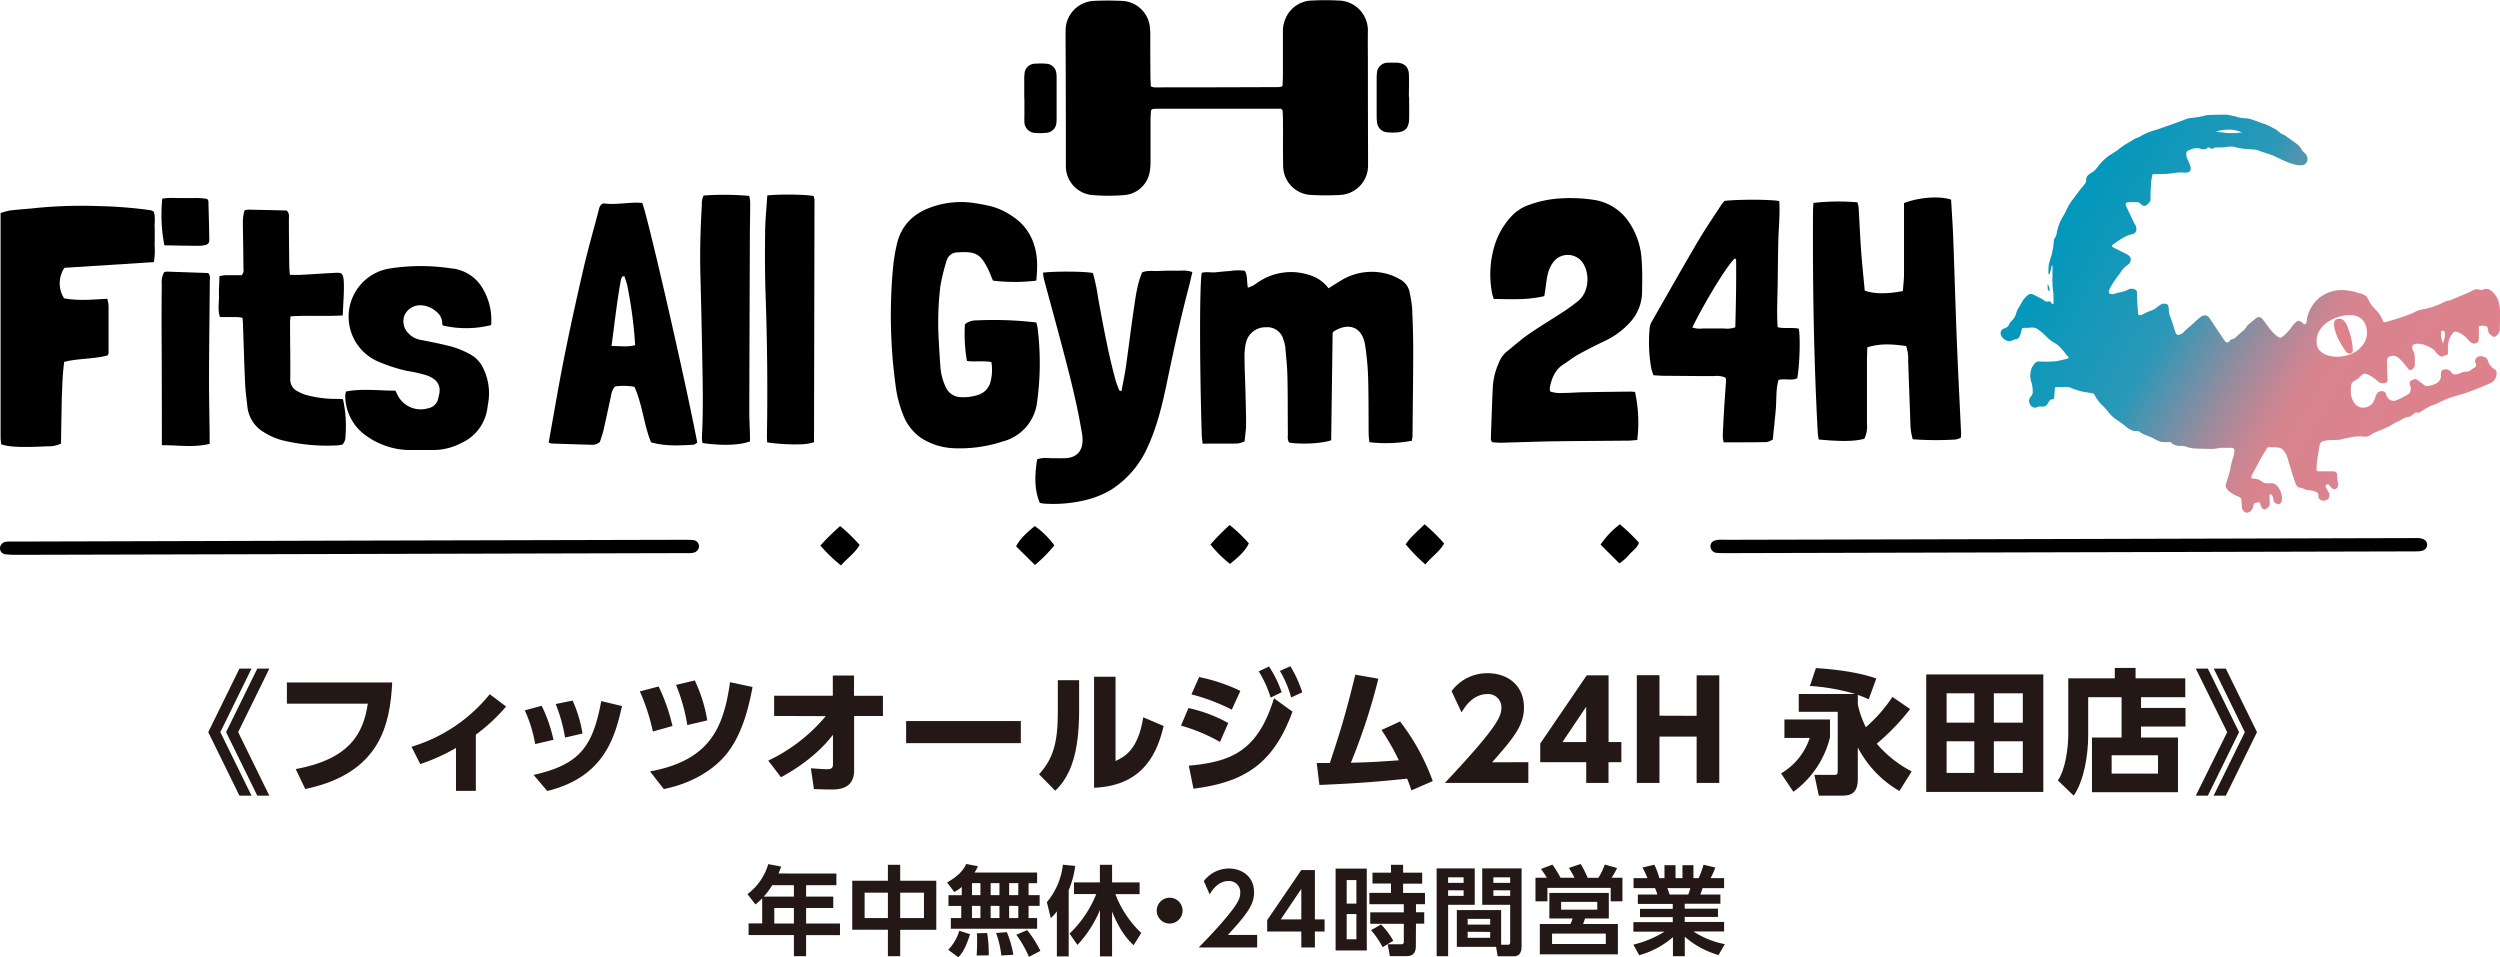 <svg xmlns="http://www.w3.org/2000/svg" xmlns:xlink="http://www.w3.org/1999/xlink" viewBox="0 0 721.62 276.31"><defs><style>.cls-1{fill:#231815;}.cls-2{fill:url(#名称未設定グラデーション_8);}.cls-3{fill:url(#名称未設定グラデーション_27);}.cls-4{fill:#0098bc;}.cls-5{fill:#de818c;}</style><linearGradient id="名称未設定グラデーション_8" x1="704.09" y1="100.17" x2="704.31" y2="100.17" gradientUnits="userSpaceOnUse"><stop offset="0" stop-color="#0098bc"/><stop offset="1"/></linearGradient><linearGradient id="名称未設定グラデーション_27" x1="595.39" y1="62.33" x2="709.41" y2="128.17" gradientUnits="userSpaceOnUse"><stop offset="0" stop-color="#0098bc"/><stop offset="0.32" stop-color="#2a98b8"/><stop offset="0.39" stop-color="#5593ae"/><stop offset="0.51" stop-color="#9b8b9d"/><stop offset="0.6" stop-color="#c78693"/><stop offset="0.65" stop-color="#d8848f"/><stop offset="1" stop-color="#de818c"/></linearGradient></defs><g id="レイヤー_2" data-name="レイヤー 2"><g id="DESIGN"><path class="cls-1" d="M72.6,193l-9,18.33,9,18.33H69.11l-9-18.33,9-18.33Zm5.14,0-9,18.33,9,18.33H74.26l-9-18.33,9-18.33Z"/><path class="cls-1" d="M113.21,197c-.62,12.22-3.48,26.22-25.1,30.75L85.36,222c15.4-2.87,19.46-10,20.81-18.88H82.81V197Z"/><path class="cls-1" d="M137.35,228.28h-5.73V215.9a55.67,55.67,0,0,1-10.32,4.65l-2.52-5a46,46,0,0,0,22.59-15.17l4.72,3.56a53.6,53.6,0,0,1-8.74,8.13Z"/><path class="cls-1" d="M154.48,214.78a39.47,39.47,0,0,0-3-9.74l4.87-1.32a42.27,42.27,0,0,1,3.41,9.82Zm-.46,8.9c13.23-3,17.06-8,19.53-21.31l6,1.43c-2,8.62-4.87,20.42-21.58,24.52Zm9.09-10.79a46.56,46.56,0,0,0-2.71-9.67l4.88-1a37.14,37.14,0,0,1,2.86,9.52Z"/><path class="cls-1" d="M188.45,211.15a58,58,0,0,0-3.76-11.57l5.42-1.43a53.18,53.18,0,0,1,4,11.41Zm-.82,11.52c17.6-3.25,21.24-12.95,23.1-25.76l6.49,1.39c-1.19,6.5-3.24,14.16-7.62,19.46-3.9,4.76-10.36,8.47-18,10Zm10.76-13.38a52.64,52.64,0,0,0-3.25-11.6l5.41-1.28a43.07,43.07,0,0,1,3.6,11.53Z"/><path class="cls-1" d="M223.45,206.66v-5.84h16.94V195h6.12v5.84h8.35v5.84h-8.32l0,15.7c0,5.5-4.72,5.5-6.53,5.5-1.16,0-2.13,0-5.07-.12l-.89-6c2,.15,3.75.27,4.6.27,1,0,1.78-.16,1.78-1.32l0-8.62c-2.51,3.32-7.15,8-15,12.26l-3.68-4.8a48.9,48.9,0,0,0,16.6-12.84Z"/><path class="cls-1" d="M294.66,208.13v6.38H261.55v-6.38Z"/><path class="cls-1" d="M311.49,205c0,13.07-2.75,19.26-6.89,23.25l-4.68-4.76c4.14-4.53,5.42-9.25,5.42-17.95v-9.21h6.15ZM322,219.66c2.48-1.16,6.5-3.1,8-12.61l5.88,2.51c-1.63,6.85-5.26,17.25-20.08,17.83V195.33H322Z"/><path class="cls-1" d="M352.14,214.16a49.54,49.54,0,0,0-11.25-4.71l2.16-5.07a41.53,41.53,0,0,1,11.49,4.33Zm-9,6.85c12.42-1.12,19.92-4.29,24.6-19.46l5.34,3.87c-5.53,15.05-13.77,20.35-28.59,22.24Zm12.42-16.17a57.17,57.17,0,0,0-11.65-4.41l2.21-5a50.26,50.26,0,0,1,11.91,4Zm10.75-12.45a32.46,32.46,0,0,1,3.63,7.42l-3.17,1.55a32.28,32.28,0,0,0-3.44-7.58Zm6.15-.08a33.86,33.86,0,0,1,3.44,7.54l-3.21,1.47a30.51,30.51,0,0,0-3.25-7.66Z"/><path class="cls-1" d="M380.07,220.24h3.79c2.63-8,4.22-12.73,7.35-25.49l6.65,1.16a174.88,174.88,0,0,1-7.93,24.25c5.11-.12,7.28-.23,13.85-.7a70.06,70.06,0,0,0-5-8.74l5.34-2.47a63,63,0,0,1,9.44,17.21l-6.15,2.67c-.58-1.67-.81-2.25-1.24-3.37-8.35.85-13.65,1.32-25.33,1.82Z"/><path class="cls-1" d="M441.15,220v6h-24.1c14.85-15.82,16.32-19.07,16.32-21.66a3.81,3.81,0,0,0-4-4c-4.25,0-6.54,3.72-7.5,5.3L419,199.5a12.73,12.73,0,0,1,10.45-5.18c5.53,0,10.44,3.33,10.44,9.9,0,5.07-2.82,8.63-9.2,15.82Z"/><path class="cls-1" d="M457.86,226V220H444.59v-5.38L458,194.94h6.31V214.2H468V220h-3.71V226ZM451,214.2h6.85V204Z"/><path class="cls-1" d="M489.73,206.62V194.94h6.54V226h-6.54V212.62H479V226h-6.54v-31.1H479v11.68Z"/><path class="cls-1" d="M515.07,207.67h13.15v5.18a27.48,27.48,0,0,1-10.56,15.7l-3.56-5.3A18.75,18.75,0,0,0,522.38,213h-7.31Zm36.28-3a65.57,65.57,0,0,1-9.63,10,33.74,33.74,0,0,0,10.09,8l-3.56,5.65a31.15,31.15,0,0,1-12-12.57v9.13c0,4.6-2.63,4.79-4.91,4.79H525l-1.28-6h5.84c.74,0,.89-.39.89-.89V205.46H519.21v-5.14h16.28A58.5,58.5,0,0,0,522.42,198l1.74-5.15c2.59.16,10.9.7,17.44,3l-2.2,6c-.85-.38-1.71-.77-3.14-1.27v2.7a25.81,25.81,0,0,0,2.32,6.62,42.85,42.85,0,0,0,7.66-8.74Z"/><path class="cls-1" d="M589.8,194.67v33.92H556V194.67Zm-19.92,5.45h-8v8.47h8Zm0,13.85h-8v9.13h8Zm14-13.85h-8.36v8.47h8.36Zm0,13.85h-8.36v9.13h8.36Z"/><path class="cls-1" d="M618,204.34h12.84v5.38H618v3.17h10.67v15.78H603.84V212.89h8.55V201.24h-9.64v11c0,5.8-1.19,13-4.17,17.44L594,225.27c2.25-3.22,3-9.71,3-13.19V195.79h13.43v-3h6v3h14.35v5.45H618ZM622.91,218H609.52v5.3h13.39Z"/><path class="cls-1" d="M633.81,229.67l9.06-18.33L633.81,193h3.49l9,18.33-9,18.33Zm5.15,0,9-18.33L639,193h3.48l9,18.33-9,18.33Z"/><path class="cls-1" d="M241.42,252.15v3.36h-8.74v3.3h7.84v3.28h-7.84v4.48h9.78v3.36h-9.78V276h-3.52v-6.1H216.08v-3.36H220v-7.25a21.2,21.2,0,0,1-1.93,1.79l-2.32-3a16.55,16.55,0,0,0,6-8.65l3.72.7c-.25.73-.39,1.15-.75,2Zm-18.51,3.36a24.66,24.66,0,0,1-2.46,3.3h8.71v-3.3Zm6.25,6.58H223.5v4.48h5.66Z"/><path class="cls-1" d="M256.29,254.22v-4.59h3.55v4.59h10.42v14.17H259.84V276h-3.55v-7.64H246V254.22Zm0,3.45h-6.72V265h6.72Zm10.41,0h-6.86V265h6.86Z"/><path class="cls-1" d="M277.62,256a10.58,10.58,0,0,1-2.18,1.48l-2.07-2.77c3.92-2.16,5-4.23,5.54-5.32l3.36.64a7.62,7.62,0,0,1-1,1.82h18.09v3.08h-2.46v3.45h3.19v3.1h-3.19V265h2.46v3.08H274.46V265h3v-3.5h-3.69v-3.1h3.83ZM280,269.65c-1.32,4.23-2.41,5.66-3.39,6.66l-2.91-2.15a13.35,13.35,0,0,0,3.19-5.49Zm.56-14.73v3.45H283v-3.45Zm0,6.55V265H283v-3.5Zm4.39,7.84a38.14,38.14,0,0,1,.45,6.44l-3.5.06c.06-.92.14-2,.14-3.64,0-1.26,0-2.16-.08-2.77Zm1-14.39v3.45h2.54v-3.45Zm0,6.55V265h2.54v-3.5Zm4.67,7.59a29.06,29.06,0,0,1,1.88,6.52l-3.47.23a27.24,27.24,0,0,0-1.52-6.5Zm.67-14.14v3.45h2.64v-3.45Zm0,6.55V265h2.64v-3.5Zm5.21,7a33.42,33.42,0,0,1,3.81,6L297,276.2a31.46,31.46,0,0,0-3.64-6.38Z"/><path class="cls-1" d="M305.06,263.07A12,12,0,0,1,303.3,265l-1.12-4.59a20.34,20.34,0,0,0,4.62-10.81l3.56.34a27,27,0,0,1-1.88,7v19.12h-3.42Zm3.67,6.41a32.58,32.58,0,0,0,7.7-11.4H310V254.7h7.48v-5.07H321v5.07h7.95v3.38h-7a30.16,30.16,0,0,0,7.47,11.21l-2.21,3.55c-1.59-1.54-3.92-4-6.21-9.72v12.94H317.5V262.68a33.87,33.87,0,0,1-6.5,10.08Z"/><path class="cls-1" d="M341.35,262.85a3.73,3.73,0,1,1-3.72-3.73A3.74,3.74,0,0,1,341.35,262.85Z"/><path class="cls-1" d="M362.88,269.87v3.62H346c2.46-2.52,5.15-5.3,8-8.71,3.39-4.06,4-5.55,4-7.11a3.19,3.19,0,0,0-3.36-3.36c-3.22,0-4.92,2.94-5.46,3.86l-1.7-3.84a9.14,9.14,0,0,1,7.22-3.64c3.61,0,7.28,2.16,7.28,6.86,0,3.39-1.62,5.88-7.56,12.32Z"/><path class="cls-1" d="M375.62,273.49v-4.6h-9.85v-3.3l9.85-14.45h3.92v14.25h2.8v3.5h-2.8v4.6Zm-5.93-8.1h5.93v-8.82Z"/><path class="cls-1" d="M394.52,250.72v23.63h-9V250.72Zm-3,3.31h-2.8v6.8h2.8Zm0,9.82h-2.8v7.26h2.8Zm17.16,9.24c0,1.82-.73,2.89-2.69,2.89h-4.81l-.62-3.42h3.92c.48,0,.73-.22.73-.7v-5.21h-9.69v-3.3h9.69V261h-9.94v-3.28h6.24v-2.69h-5.34V251.9h5.34v-2.27H405v2.27h5.51v3.16H405v2.69h6.32V261h-2.6v2.32h2.38v3.3h-2.38Zm-9.58.31a26.22,26.22,0,0,0-3.35-4.9l2.88-1.65a20.85,20.85,0,0,1,3.53,4.7Z"/><path class="cls-1" d="M414.68,250.67h11v10.5H418V276h-3.31Zm3.31,2.57v1.6h4.48v-1.6Zm0,3.73v1.62h4.48V257ZM433.3,272.7h1.91c.67,0,.7-.42.7-.81V261.17h-8.07v-10.5h11.37v22.56c0,1-.28,2.8-2.13,2.8h-4.79l-.44-2.71H420.51V262.68H433.3Zm-9.66-7.47v1.65h6.5v-1.65Zm0,3.72v1.74h6.5V269Zm7.42-15.71v1.6h4.85v-1.6Zm0,3.73v1.62h4.85V257Z"/><path class="cls-1" d="M454.47,253.35c-.59-1.14-.9-1.68-1.6-2.82l3.39-1.15a29.26,29.26,0,0,1,2,4h3.11a19.2,19.2,0,0,0,1.84-3.83l3.56,1a18.07,18.07,0,0,1-1.6,2.8h3.14v6.81h-3.39v-3.87H446.66v3.87h-3.45v-6.81h3.28c-.2-.3-.81-1.37-1.68-2.52l3.3-1.26a31.2,31.2,0,0,1,2.33,3.78Zm9.91,11.76h-6.86c-.08.26-.47,1.38-.56,1.6H467v8.76H444.47v-8.76h8.82a6.76,6.76,0,0,0,.62-1.6h-6.69v-7.36h17.16Zm-.87,4.37H448v3h15.51Zm-2.46-9.15H450.61v2.24h10.44Z"/><path class="cls-1" d="M496.05,275.67a25.41,25.41,0,0,1-9.74-5.29V276h-3.42v-5.49a25.09,25.09,0,0,1-9.74,5.21l-1.68-3.05a31.1,31.1,0,0,0,9-3.75h-9v-2.75h11.37v-1.45h-9.46v-2.38h9.46v-1.43H472.76V258.2h5.62a10.36,10.36,0,0,0-.67-1.85h-6.19v-2.88h4a22.94,22.94,0,0,0-1.43-3.06l3.42-.81a19.26,19.26,0,0,1,1.45,3.87h1.49v-3.73h3.19v3.73h2v-3.73h3.17v3.73h1.51a29.76,29.76,0,0,0,1.4-3.87l3.42.81a27.16,27.16,0,0,1-1.38,3.06h3.9v2.88h-6.19c-.37,1-.45,1.32-.68,1.85h5.8v2.66h-10.3v1.43h9.6v2.38h-9.6v1.45h11.37v2.75H488.8a25.44,25.44,0,0,0,9.07,3.66Zm-8.74-17.47a9.82,9.82,0,0,0,.59-1.85h-6.63c.11.25.56,1.57.67,1.85Z"/><path d="M332.2,24.94a4.18,4.18,0,0,0,.95.28q18.06,0,36.11-.08a3.66,3.66,0,0,0,.94-.29c0-.92.1-1.84.11-2.77,0-4.26,0-8.53,0-12.8a9.38,9.38,0,0,1,.84-4.13,8.47,8.47,0,0,1,7.65-5,67.47,67.47,0,0,1,7.39,0,8.62,8.62,0,0,1,8.65,8.72c-.06,3,0,6.07,0,9.1q0,13.8.05,27.59c0,.75,0,1.51,0,2.27a8.49,8.49,0,0,1-8.28,8.45,75.48,75.48,0,0,1-8,0,8.43,8.43,0,0,1-8.23-8.49c-.1-4.46,0-8.92-.06-13.37,0-.93-.07-1.85-.11-2.61a3.23,3.23,0,0,0-.37-.36.63.63,0,0,0-.27-.06H333.75a7.1,7.1,0,0,0-1.13.12c-.08,0-.14.12-.4.37,0,.72-.12,1.65-.12,2.57,0,4,0,8,0,11.94a16.62,16.62,0,0,1-.18,2.83,8.09,8.09,0,0,1-7.43,7.09,54,54,0,0,1-9.08,0A8.35,8.35,0,0,1,307.66,48c0-.76,0-1.52,0-2.28q0-17.2-.08-34.41c0-.85,0-1.71,0-2.56A8.57,8.57,0,0,1,315.86.25c2.55-.12,5.12-.12,7.68,0a8.44,8.44,0,0,1,8.36,7.45,16.63,16.63,0,0,1,.13,2.55c0,4.07,0,8.15.05,12.23C332.08,23.29,332.16,24.12,332.2,24.94Z"/><path d="M407.54,127.23a41.62,41.62,0,0,1-12.27.41c-.07-.77-.2-1.59-.21-2.42-.05-5.12,0-10.24-.13-15.36A76.22,76.22,0,0,0,394,99.4c-.87-5-4.65-6.46-9-3.74-.07,0-.11.14-.34.43-.14,10.19-.28,20.59-.42,31-2.72.93-8.48,1.24-12.1.66-.61-.82-.39-1.81-.4-2.73-.06-5.5,0-11-.13-16.49-.07-2.84-.38-5.67-.63-8.5a11,11,0,0,0-.49-1.92,4.82,4.82,0,0,0-5.1-3.65A5.79,5.79,0,0,0,359.62,99a17.28,17.28,0,0,0-.39,3.94c0,3.41.19,6.82.27,10.23.08,3.13.19,6.26.17,9.39,0,1.59-.27,3.18-.43,4.85a7.88,7.88,0,0,1-2,.61c-3.31.07-6.62,0-10.09.05-.1-.87-.23-1.6-.26-2.33-.64-20.64-.66-43.73,0-47,1.33-.37,2.75,0,4.14-.15s2.64-.28,4-.36a13.74,13.74,0,0,1,4.3-.06c.85,1.45.51,3.13.87,4.87a11.75,11.75,0,0,0,1.55-.64c.81-.49,1.55-1.1,2.38-1.56a16.92,16.92,0,0,1,14.52-1.21,10.28,10.28,0,0,1,4.82,3.59c1.29-.8,2.47-1.57,3.67-2.29a16.94,16.94,0,0,1,14-1.65,14.77,14.77,0,0,1,2.84,1.29,5.33,5.33,0,0,1,2.94,4,40.34,40.34,0,0,1,.68,4.2c.18,4,.32,8,.32,11.94,0,8.44-.13,16.87-.2,25.31C407.65,126.32,407.59,126.69,407.54,127.23Z"/><path d="M550.2,99.88c-3.85-.54-7.48-.82-11.22.39,0,1.23-.08,2.36-.08,3.49q0,9.24,0,18.49a8.17,8.17,0,0,1-.76,4.39c-2.66.77-6.6.84-13.16.22a17.28,17.28,0,0,1-.28-1.84c-1.15-21.22-1.49-42.45-1.38-63.7,0-.93.08-1.86.12-2.75a64.18,64.18,0,0,1,12.7-.17,8.56,8.56,0,0,1,.35,1.51c.25,4.07.41,8.14.7,12.21s.71,7.9,1.06,11.76c2.72,1,6.44,1,11,.13.11-1.54.33-3.14.34-4.74,0-5.88,0-11.76,0-17.64,0-1,0-2.06,0-3,4.29-1.71,10.34-2.12,13.59-1,.19,3.44.45,6.94.59,10.43.3,7.77.52,15.54.8,23.31q.27,7.68.62,15.35c.28,6.15.6,12.3.88,18.46a9.7,9.7,0,0,1-.11,1.2,7.49,7.49,0,0,1-1.32.47,89.92,89.92,0,0,1-12.53-.06,17.74,17.74,0,0,1-.69-5q-.32-8.82-.63-17.63A11.28,11.28,0,0,0,550.2,99.88Z"/><path d="M471.94,113.12a41,41,0,0,1,.64,13.91c-.78,0-1.61.15-2.43.16-7.3.07-14.61.1-21.91.2-4.45.07-8.91.25-13.36.35a22.88,22.88,0,0,1-4.22-.11c-.15-.38-.34-.63-.33-.88.17-5,.32-10,.57-15.06a19.88,19.88,0,0,1,1.7-6.88,7.94,7.94,0,0,1,2.23-3.25C437,99.84,439,98,441.27,96.45c3.35-2.32,6.86-4.41,10.27-6.64,1.34-.88,2.64-1.85,3.9-2.85,3.21-2.56,3.38-7.51,1.83-10.4a5.25,5.25,0,0,0-9.13-.6,9.32,9.32,0,0,0-1.36,3.09c-.38,1.55-.52,3.17-.76,4.76-.08.55-.16,1.1-.25,1.66-4.86,1.18-9.67.87-14.61.83-.2-.72-.42-1.32-.53-1.94a28.88,28.88,0,0,1,.7-13.23,21.69,21.69,0,0,1,4.85-8.6,12.47,12.47,0,0,1,5.45-3.48,31.29,31.29,0,0,1,9.14-1.8,44.39,44.39,0,0,1,9.9.54,14.87,14.87,0,0,1,9.63,6.48,21.4,21.4,0,0,1,3.55,10.67c.24,3.11.18,6.25.13,9.38a13.12,13.12,0,0,1-3.73,9,22.9,22.9,0,0,1-6.82,5c-2.64,1.26-5.27,2.57-7.84,4-1.49.82-2.82,1.91-4.26,2.83-2.54,1.61-3.49,4.12-4,6.9a3.18,3.18,0,0,0,.14.95,9,9,0,0,0,3.58.43c2,0,4-.17,6-.21,4.36-.08,8.72-.13,13.08-.18C470.67,113,471.24,113.09,471.94,113.12Z"/><path d="M299.12,81a51.28,51.28,0,0,1-12.5,0c-.57-1.33-1-2.57-1.63-3.73-1.93-3.72-3.23-4.82-8.5-4.42a3.29,3.29,0,0,0-3.31,2.57,57.87,57.87,0,0,0-1.74,7.16A87.48,87.48,0,0,0,271,98.79q.18,3.55.45,7.1a16.25,16.25,0,0,0,1.49,5.75,4.88,4.88,0,0,0,4.7,3,13.13,13.13,0,0,0,4.74-.67,5.29,5.29,0,0,0,3.53-3.76,13.58,13.58,0,0,0,.25-5.69c-2.44-.47-4.82,0-7.06-.33a46.16,46.16,0,0,1-.58-10.58,4.86,4.86,0,0,1,3.13-1.12,105.75,105.75,0,0,1,17.47.59,12.67,12.67,0,0,1,.38,1.59,82.23,82.23,0,0,1-.13,21.26,13.35,13.35,0,0,1-10,11.52,39.56,39.56,0,0,1-14.27,1.92A18.82,18.82,0,0,1,266,126.5a14.32,14.32,0,0,1-5.44-7.1,33.19,33.19,0,0,1-2.06-8.24,150.08,150.08,0,0,1-.74-33.76,50.3,50.3,0,0,1,1.14-7c1.22-5.21,4.59-8.62,9.52-10.45a25.39,25.39,0,0,1,12.84-1.33c1.4.21,2.8.47,4.18.77a19.44,19.44,0,0,1,6.93,3.14A15,15,0,0,1,298.27,70C299.54,73.49,299.53,77,299.12,81Z"/><path d="M18.49,86.1c4.23.81,8.3.35,12.48.14a12.18,12.18,0,0,1,.37,2c0,4.55,0,9.1,0,13.64a2.83,2.83,0,0,1-.24.69c-4,1.12-8.32.81-12.57,1.89a73.1,73.1,0,0,0-.58,7.91c-.15,2.55-.15,5.11-.21,7.67s-.09,5.29-.13,8a8.23,8.23,0,0,1-3.86.78c-7.54.37-11.11.23-13.39-.57a14.69,14.69,0,0,1-.19-1.83q0-31.41,0-62.82c0-.65,0-1.31,0-2.1a18,18,0,0,1,2.78-.76c2.63-.31,5.28-.44,7.91-.75a134.3,134.3,0,0,1,17.6-.5,129.57,129.57,0,0,1,15,1.18,4.43,4.43,0,0,1,.9.39c.55,1.5.22,3.11.28,4.69s0,3.41,0,5.12a19.78,19.78,0,0,1-.23,4.79L18.6,77.3A8.05,8.05,0,0,0,18.49,86.1Z"/><path d="M498.06,109a6.49,6.49,0,0,0-3.36-.44c-4.83,0-9.66-.06-14.5-.09-.93,0-1.86-.1-2.93-.15a19.21,19.21,0,0,1-.62-1.92,43.47,43.47,0,0,1-.46-11.89,4.65,4.65,0,0,1,.69-1.83c4.41-7.73,8.79-15.48,13.3-23.15,2.07-3.5,4.38-6.86,6.6-10.28.3-.47.69-.88,1-1.26,4-.47,13.53-.45,15.81.06.25,4-.22,8.05-.3,12.1s-.12,8-.17,11.94-.3,8.13,0,12.36c2.06.48,4.15,0,6.09.42.51,2.52.25,10.7-.44,14.32-1.65.78-3.51,0-5.4.48-.82,2.79-.54,5.73-.8,8.61s-.56,5.65-.86,8.59a5.54,5.54,0,0,1-1.81.74c-4.06.08-8.12.06-12.35.07a9.22,9.22,0,0,1-.28-1.7c.1-2.56.23-5.11.38-7.67.17-2.83.39-5.67.57-8.5A2.72,2.72,0,0,0,498.06,109Zm-9.58-14.48a6.57,6.57,0,0,0,2.94.3c1,0,2.08,0,3.12,0s2.09,0,3.13,0a7.33,7.33,0,0,0,3.22-.34c.18-6.51.31-13,.23-19.53,0-.12-.23-.25-.35-.37C498.64,76.47,492.58,86.26,488.48,94.51Z"/><path d="M158.37,127.73c1.51-8.31,2.88-16.53,4.51-24.7,1.71-8.52,3.58-17,5.54-25.48,1.3-5.61,2.9-11.16,4.36-16.74a8,8,0,0,1,.31-1.09c.24-.55.68-1,1.28-1,3.68.49,7.35-.47,11-.15,1.41,3.06,12.5,51.37,15.9,69.22-.35.19-.74.56-1.14.58-4.06.23-8.13.48-12.21-.7-2.09-5.14-2.47-10.85-4.78-16a16.65,16.65,0,0,0-5.67-.1,5.82,5.82,0,0,0-1.1,2.66c-.71,3.33-1.42,6.65-2.19,10-.27,1.19-.73,2.33-1,3.31a3.27,3.27,0,0,1-2.56.84c-3.79-.1-7.58-.23-11.36-.36A3.37,3.37,0,0,1,158.37,127.73Zm21.86-48-.58.07a4.14,4.14,0,0,0-.44,1c-1.12,6.23-1.82,12.51-2.69,19.07,2.42,0,4.63.34,6.82-.23A126.05,126.05,0,0,0,181,82.1C180.77,81.29,180.47,80.51,180.23,79.71Z"/><path d="M323.72,112.9c.45-2.46.95-4.78,1.28-7.11.81-5.63,1.47-11.27,2.32-16.89.51-3.45.94-6.94,2.37-10.29,1.54-.63,3.16-.31,4.74-.39s3.23-.11,4.84-.08,3.18-.25,4.9.4c-.37,1.57-.68,3-1.06,4.47-2.4,9.07-4.36,18.23-6.28,27.41-1.32,6.3-2.79,12.57-5.5,18.46a27.91,27.91,0,0,1-10.73,12.56,26.41,26.41,0,0,1-7.35,2.93,39.56,39.56,0,0,1-11.83,1,10.8,10.8,0,0,1-1.28-.21c-1.73-4.15-1.42-8.39-.77-12.6a8.84,8.84,0,0,1,3.64-.31c1.51,0,3,.05,4.55,0,3.12-.15,4.85-1.93,4.93-5.06a12.88,12.88,0,0,0-.26-2.54c-1.19-7.11-2.9-14.11-4.72-21.08-2-7.68-4.12-15.35-6.18-23a14.75,14.75,0,0,1-.26-1.87c3.43-.44,12.07-.38,14.4.11A56.43,56.43,0,0,1,317,86.2c1.49,8,2.91,16,5.1,23.87a27.57,27.57,0,0,0,1,2.63S323.23,112.75,323.72,112.9Z"/><path d="M99.9,113c4.71-.9,9.43-.22,14.23-.24.18.35.34.67.49,1a7.49,7.49,0,0,0,9,4.08,3.63,3.63,0,0,0,2.92-3.11,1.43,1.43,0,0,1,.07-.28c1-3.35-.67-5.18-3.72-6.2a46.7,46.7,0,0,0-5.54-1.22,47.14,47.14,0,0,1-8.09-2.62A14.1,14.1,0,0,1,112,77.58a57.66,57.66,0,0,1,15.58-.45c.94.08,1.88.24,2.82.35a11.68,11.68,0,0,1,9.09,6.08,17.56,17.56,0,0,1,2.27,10.28,29.89,29.89,0,0,1-13.88.13c-.08-.17-.23-.34-.23-.51A4.31,4.31,0,0,0,126,90a7.25,7.25,0,0,0-4.35-1.88,5,5,0,0,0-4.86,2.81,4.8,4.8,0,0,0,1.1,5.26,6,6,0,0,0,3.41,1.89c2.59.52,5.19,1,7.76,1.65a24.58,24.58,0,0,1,6.84,2.65,8.58,8.58,0,0,1,3.45,3.66,16.36,16.36,0,0,1,1.66,9.65c-.1.65-.21,1.31-.31,2a12.91,12.91,0,0,1-7.4,10.12,17.68,17.68,0,0,1-8.17,2.09c-2.37,0-4.74,0-7.11,0a21.77,21.77,0,0,1-12-3.9,14.13,14.13,0,0,1-6.36-12A5,5,0,0,1,99.9,113Z"/><path d="M98.94,91.05c-5.15.3-10-.06-15.07.26-.07.74-.15,1.28-.15,1.83,0,5.4.12,10.81.07,16.21A3.74,3.74,0,0,0,86,113a10,10,0,0,0,2.35,1,32.21,32.21,0,0,0,8.12,1.14c.84,0,1.67,0,2.53.08a36.08,36.08,0,0,1,.73,10.57,3.57,3.57,0,0,1-.85,2.51,9,9,0,0,1-1.53.26,54.7,54.7,0,0,1-15.77-1.45,18.44,18.44,0,0,1-5.44-2.37,9.68,9.68,0,0,1-4.73-7.38c-.23-2.16-.55-4.33-.65-6.5-.26-5.68-.42-11.36-.62-17,0-.66-.08-1.31-.13-2.12a11.78,11.78,0,0,0-1.63-.22c-1.6,0-3.2,0-4.88,0-.7-2-.26-4-.3-6s.09-3.77.14-5.8a12.33,12.33,0,0,1,1.74-.29c1.6,0,3.21,0,4.66,0,.79-.79.53-1.58.52-2.31,0-4.07-.12-8.15-.15-12.23a13,13,0,0,1,.46-4.13,4,4,0,0,1,.95-.25c3.79.07,7.57.16,11.23.25.85.8.64,1.7.64,2.52,0,4.46.06,8.92.1,13.37,0,.83.1,1.66.17,2.68,1.17,0,2.19.08,3.21,0,3-.15,6-.38,9.08-.53,2.65-.13,3.19-.4,3.31,3.13C99.32,84.84,99.05,87.77,98.94,91.05Z"/><path d="M203.11,56.44a81.38,81.38,0,0,1,13.16.11,12,12,0,0,1,.27,1.84c0,3.22-.08,6.45-.09,9.67q-.1,25.17-.17,50.34c0,2.37.13,4.74.2,7.11,0,.65,0,1.3,0,1.88-2.78,1.13-8,1.31-13.71.49a9.32,9.32,0,0,1-.17-1.59c.45-8.34.22-16.69.07-25q-.21-11-.5-21.89c-.17-6.74,0-13.46.42-20.18A5.22,5.22,0,0,1,203.11,56.44Z"/><path d="M221.48,56.41c3.48-.4,11.26-.29,13.38.18l.24,1s-.13,69.86-.14,70.06a14.56,14.56,0,0,1-3.22.58,56.3,56.3,0,0,1-10.3-.53c0-.51-.08-1.06-.07-1.61q.34-20.46-.38-40.91c-.21-6-.21-12.12-.14-18.18C220.89,63.54,221.25,60.06,221.48,56.41Z"/><path d="M597.1,155.58l98.44-.26c.86,0,1.71,0,2.56,0a4.37,4.37,0,0,1,1.63.42,1.74,1.74,0,0,1,0,3,3.32,3.32,0,0,1-1.35.37c-.95.07-1.9.05-2.85.05l-196.88.5c-1.05,0-2.09,0-3.13-.08a1.85,1.85,0,0,1-1.57-1.06,1.71,1.71,0,0,1,.76-2.4,4.07,4.07,0,0,1,1.37-.31c1-.06,1.9,0,2.85,0Z"/><path d="M101,156.05l95.88-.24c1,0,2.09,0,3.12.07a1.84,1.84,0,0,1,1.76,1.88,2,2,0,0,1-1.57,1.78,5.35,5.35,0,0,1-1.13.12c-.76,0-1.52,0-2.28,0l-192,.49a25.64,25.64,0,0,1-3.4-.18A1.75,1.75,0,0,1,0,158.33a1.91,1.91,0,0,1,1.43-1.89,5.26,5.26,0,0,1,1.12-.12c.86,0,1.71,0,2.56,0Z"/><path d="M46.72,128.5v-1.78q0-16.17-.08-32.36c0-4.07,0-8.14.06-12.21a6.11,6.11,0,0,1,.67-3.57,3.26,3.26,0,0,1,.83-.18l11.88.41c.73.73.49,1.62.48,2.44-.07,9.27-.2,18.55-.23,27.82,0,5.39.12,10.79.18,16.18,0,.93,0,1.85,0,2.87C55.89,129.25,51.48,128.48,46.72,128.5Z"/><path d="M59.84,57.43c.16.34.31.5.32.66.09,3.68.2,7.35.25,11,0,1.14-.35,1.49-1.47,1.7a7.33,7.33,0,0,1-1.4.16c-3.39,0-6.77-.09-10.09-.14a46.12,46.12,0,0,1-.61-13.47,20.13,20.13,0,0,1,4.4-.16c1.42,0,2.83,0,4.25,0A19.49,19.49,0,0,1,59.84,57.43Z"/><path d="M406.74,28c0,2.08.05,4.17,0,6.25-.06,2.8-1.17,3.91-4,4a13.11,13.11,0,0,1-2.26-.07,3.14,3.14,0,0,1-3-2.9,12,12,0,0,1-.11-1.7q0-5.38,0-10.79a13.73,13.73,0,0,1,.08-1.7,3.16,3.16,0,0,1,3.21-3c.85,0,1.71,0,2.56,0,2.12.1,3.36,1.23,3.45,3.32s0,4.35,0,6.53Z"/><path d="M295.65,28.44c0-1.79,0-3.59,0-5.39a13.07,13.07,0,0,1,.1-2,3.06,3.06,0,0,1,2.88-2.66,22.7,22.7,0,0,1,3.4,0,3.06,3.06,0,0,1,2.87,2.66,8.28,8.28,0,0,1,.09,1.41l0,11.64a9.65,9.65,0,0,1-.07,1.42,3.08,3.08,0,0,1-2.75,2.8,16,16,0,0,1-3.39.05,3.22,3.22,0,0,1-3.09-3.13,16,16,0,0,1,0-1.7c0-1.7,0-3.4,0-5.11Z"/><path d="M236.8,157.47a67.08,67.08,0,0,1,5.72-5.62,49.88,49.88,0,0,1,5.62,5.46c-1.38,2.33-3.58,3.83-5.39,5.9A44.08,44.08,0,0,1,236.8,157.47Z"/><path d="M298.74,163.09l-5.44-5.39c.93-1.83,2.54-3.55,5.39-5.85a25.06,25.06,0,0,1,5.66,5.57A43.43,43.43,0,0,1,298.74,163.09Z"/><path d="M467.58,151.34a54.75,54.75,0,0,1,5.5,5.3c-.45,1.46-1.71,2.24-2.64,3.25a15.42,15.42,0,0,1-3,2.74L462,157.2A24.34,24.34,0,0,1,467.58,151.34Z"/><path d="M349.39,157.17a67.43,67.43,0,0,1,5.56-5.63,47.33,47.33,0,0,1,5.52,5.29c-.79,1.79-2.33,3.46-5.43,5.94A35.11,35.11,0,0,1,349.39,157.17Z"/><path d="M411.43,162.92a47.76,47.76,0,0,1-5.69-5.82c1.53-2.22,3.56-3.86,5.47-5.76a51.62,51.62,0,0,1,5.63,5.53C415.52,159.26,413.24,160.67,411.43,162.92Z"/><path d="M705.72,101.12l-.12.18-.26-.19c.06,0,.13-.09.2-.09S705.66,101.08,705.72,101.12Z"/><path d="M617.24,50.12c-.07,0-.15.11-.22.1s-.12-.11-.19-.17l.32-.17Z"/><polygon class="cls-2" points="704.31 100.07 704.26 100.26 704.1 100.13 704.31 100.07"/><path class="cls-3" d="M715.82,94.07a5.28,5.28,0,0,1,1.69.06c.6.15.62.85.71,1.48s.74,1.08,1.17,1.44a.93.93,0,0,0,1.22-.13,3.24,3.24,0,0,0,.95-1.59c0-.49.06-2.39.06-4.84a11.94,11.94,0,0,0-.6-4.06,7,7,0,0,0-2.08-2.63,2.17,2.17,0,0,0-2.14-.23,2,2,0,0,1-1.29,0,2.42,2.42,0,0,0-1.56.14,17.91,17.91,0,0,1-2,1c-1.16.42-4.22,1.85-4.91,2a4.42,4.42,0,0,0-1.61.51,21.67,21.67,0,0,1-2.4,1.06,17.08,17.08,0,0,1-3.36.94,7.73,7.73,0,0,0-3.17,1.13A65.49,65.49,0,0,1,688.43,93c-.2,0-.43,0-.57-.36a12.11,12.11,0,0,0-1-1.93c-.41-.6-1.81-2-2.31-2.63s-1.06-1.9-1.36-2.4a4.4,4.4,0,0,0-2.38-1.07,14.46,14.46,0,0,0-4.35-.88,10.57,10.57,0,0,0-7,2.24,10.08,10.08,0,0,0-3,4.19,6.78,6.78,0,0,0-.58,2.18c0,.62-.16,1.08-.51,1.22s-.61-.23-1-.59a1.35,1.35,0,0,0-1.35-.22,7.67,7.67,0,0,0-1.84,2.08,15.78,15.78,0,0,1-2.46,2.46c-.5.42-1.09,0-1.66-.42a14.79,14.79,0,0,1-2-2.12c-.6-.76-1.53-2.1-2.11-2.78a1.22,1.22,0,0,0-1.71-.16c-.33.26-1.56,1.29-2.07,1.72a3,3,0,0,0-.79.92,3.82,3.82,0,0,1-1,1.11c-.53.39-1.8,1.59-2.26,2A2.84,2.84,0,0,1,644,98c-.32.12-.15.23-.58.59a.75.75,0,0,1-1.05.05c-.13-.2-.35-.46-1.12-1.61s-3.14-4.69-3.53-5.27a1.61,1.61,0,0,0-2.18-.49,17.13,17.13,0,0,0-2.35,2c-.76.73-2.38,2-2.76,2.49a2.7,2.7,0,0,1-1.76.92c-.49-.09-.77-.78-1-1.6s-.91-2.82-1.1-3.37a6.3,6.3,0,0,1-.52-1.64,7.59,7.59,0,0,0-.2-1.9c-.4-.76-1.7-.49-2-.35a10.34,10.34,0,0,0-1.41,1,5.16,5.16,0,0,1-1.73.91c-.7.21-2.19,1-2.51,1.16s-.93.12-1-.21a10.07,10.07,0,0,1-.11-1.2c-.1-.9-.26-3.79-.25-4.52s.05-1.07-.69-1.48a2.44,2.44,0,0,0-2.18.28,8.68,8.68,0,0,1-1.92.59c-.65.14-1.21.3-1.59.42s-1.31.29-1.66-.19.2-1.21.66-2.18a44.17,44.17,0,0,1,2.62-3.72,6.58,6.58,0,0,1,1.77-2c.86-.6,1.08-.84,1.19-1.64s-.46-1.28-1.21-1.69-3.62-1.79-3.93-2-.36-.45-.1-.68,1.65-1.17,2.77-1.89a9.85,9.85,0,0,1,2.87-1.18,1.53,1.53,0,0,0,1.24-1.2,2.83,2.83,0,0,0-.62-1.94c-.36-.68-1.81-3.8-2-4.21a4.37,4.37,0,0,1-.48-1.32.53.53,0,0,1,.5-.52c.3-.05,1.76-.08,2.52-.07a1.71,1.71,0,0,1,1.39.61,1.41,1.41,0,0,0,1.23.47,3.76,3.76,0,0,0,1.23-1.07c.45-.56.28-1.56.3-2.46s.13-2.73.19-3.42a16,16,0,0,1,.34-2c0-.14.11-.22.33-.23s1.37,0,2.7,0a28.07,28.07,0,0,0,3.84-.4,17.59,17.59,0,0,1,2.64,0c1.48,0,1.59-.77,1.56-1.38a10.37,10.37,0,0,0-.92-2.46,3.57,3.57,0,0,1-.37-1.81c.06-.46.46-.73,1-.92a4.35,4.35,0,0,1,2.92-.41,2.22,2.22,0,0,0,2,0,.65.65,0,0,1,1-.1.91.91,0,0,0,1.15-.08c.25-.16.65-.09,1.19-.13a11.5,11.5,0,0,0,1.91-.08,11.56,11.56,0,0,1,2.15-.15c.32,0,2,.48,2.9.58s3.35.26,3.79.3,1.67.62,2.61.87a23.91,23.91,0,0,1,4.21,1.66,22.3,22.3,0,0,0,4.39,1.74,6.75,6.75,0,0,0,2.6.18,2,2,0,0,0,1.2-1.79,2.83,2.83,0,0,0-1.2-2,4.73,4.73,0,0,1-.75-1.1,6.48,6.48,0,0,0-1.46-1.45l-3-2.14c-.42-.3-1-.48-1.34-.7s-.94-.8-1.25-1-.84-.44-1.36-.75a13,13,0,0,0-2.29-1c-.86-.28-3.08-1.14-3.92-1.38s-2.49-.21-3.3-.45a25.52,25.52,0,0,0-3.44-.79c-.69,0-4.85,0-5.91.17A27,27,0,0,1,633,34a6.55,6.55,0,0,0-2.73.68c-.61.21-2.92,1.06-3.6,1.3s-2.78,1-4.35,1.51A18.93,18.93,0,0,0,618.42,39a6.6,6.6,0,0,1-1.8.9c-.52.16-1.71,1-2.49,1.4a25.19,25.19,0,0,0-2.88,2c-.4.34-2.07,1.36-2.6,1.69a16.8,16.8,0,0,0-2.13,1.93c-.43.49-1.54,1.92-1.95,2.32s-1.1.69-1.84,1.31-.5,1.62-.61,2a10.16,10.16,0,0,1-1.32,1.71c-.49.61-2,2.74-2.62,3.47a16.74,16.74,0,0,0-1.48,2.4,22.57,22.57,0,0,1-1.42,2.68A13.87,13.87,0,0,0,593.73,67a4.14,4.14,0,0,1-.51,1.56,2.08,2.08,0,0,0-.4,1.24,24.08,24.08,0,0,1-.59,3.65c-.23.73-.71,2.27-.85,2.91a17,17,0,0,0-.09,2.55c0,.57.29.21.44-.18a12.26,12.26,0,0,0,.39-1.65c0-.22.27-.39.34-.46s0,.23,0,.68,0,2.63-.06,3.41a37.16,37.16,0,0,0,.27,3.77c.07.25.07,2.32.07,2.78s-.06.52-.23.52-.43-.47-.68-.68-.43-.08-.82-.06-.66,0-.83-.2a4,4,0,0,0-.67-.47c-.34-.21-1.54-.81-2.5-1.31a1.5,1.5,0,0,0-1.93.36,6,6,0,0,0-1.4,1.69,20,20,0,0,1-1.15,1.94,8.36,8.36,0,0,0-.73,1.9,4.51,4.51,0,0,1-1.14,1.65,3,3,0,0,0-.82,1.22,2.14,2.14,0,0,1-1.37,1,1.48,1.48,0,0,0-1,1.47,2.75,2.75,0,0,0,1.71,2,2.23,2.23,0,0,0,1.75-.05,1.69,1.69,0,0,1,.8-.28,1.85,1.85,0,0,0,1-.47,7.24,7.24,0,0,0,.83-2.34c.07-.28.19-.48.44-.5s1.3,0,1.94-.06a3.51,3.51,0,0,1,1.83.17,16.46,16.46,0,0,1,2.89,2.36,9.51,9.51,0,0,0,2.47,1.9,8.75,8.75,0,0,1,1.83,1.54c.46.5,1.8,2.22,2,2.4s.3.29,0,.44a2.53,2.53,0,0,1-.88.29c-.52.13-1.33.33-2.48.58a36.26,36.26,0,0,1-5,.07,1.39,1.39,0,0,0-1.15.41,4.92,4.92,0,0,0-1.3,2.54,5.71,5.71,0,0,0,.2,3,8.72,8.72,0,0,1,.38,2.59,1.81,1.81,0,0,1-.62,1.66,2,2,0,0,0-.23,2,1.72,1.72,0,0,0,1.74,1.13,7.2,7.2,0,0,0,.83-.32c.25-.06.94.07,1.44,0a1.5,1.5,0,0,0,1-.59c.3-.32.37-.71.73-1.15s.55-.28.88-.35.36-.1.43-.5.19-2.38.23-2.72.17-.34.61-.34,1.44,0,2.12,0a3.85,3.85,0,0,1,2.16.38,20.57,20.57,0,0,0,3.25,1c.42.11,2.3.34,2.62.41s.53.11.79.75a13.75,13.75,0,0,0,1.7,2.35,20.79,20.79,0,0,1,2.29,2.5,10.53,10.53,0,0,0,2.82,2.45,23.33,23.33,0,0,1,2.39,1.81,6.48,6.48,0,0,0,1.93,1.06c.22,0,1.15.06,1.39.08s.29.07.73.4a6.32,6.32,0,0,0,1.56.78,17.48,17.48,0,0,1,2.31,1,7.65,7.65,0,0,0,2.17.91c.39,0,1.8.09,2.16,0s.42.09.82.45a3.93,3.93,0,0,0,2.11.69,5.64,5.64,0,0,1,1.91.2,9.31,9.31,0,0,0,2.15.51c.72.1,3.38.09,4.85.16a11.22,11.22,0,0,0,2.81-.33c.36,0,2.5,0,3.16,0a.82.82,0,0,1,1,.84,9,9,0,0,1-.44,2.11c-.2.62-.48,1.76-.64,2.54a15.37,15.37,0,0,1-.58,2.42c-.24.57-.56,2-.78,2.57s-.14.94.63,1.85a9.47,9.47,0,0,0,3.11,1.81,1.38,1.38,0,0,1,.73.82c0,.23,0,1.19.13,2.15a1.65,1.65,0,0,0,1.44,1.64,2.09,2.09,0,0,0,1.49-1c.24-.33.36-1.34.56-1.59s1.1-.37,1.39-.42.39.3.7,1.22a1,1,0,0,0,1.23.78,2.78,2.78,0,0,0,1.08-1c.3-.46.09-1.19.09-1.69s0-1.29,0-1.48.21-.18.4-.11.54.44.7,1.44a1.44,1.44,0,0,0,1.47,1.35c.64,0,.82-.43,1-1.21a5.32,5.32,0,0,0-.8-3.21,2.8,2.8,0,0,0-2-1.63,15.42,15.42,0,0,1-2.15,0,5.2,5.2,0,0,1-1.35-.84,4.67,4.67,0,0,0-2-.46c-.55-.09-.63-.36-.54-.56a10.87,10.87,0,0,1,.53-1.12c.3-.53,1.5-2.83,1.9-3.58s2.17-3.69,2.29-3.78a18.79,18.79,0,0,1,2.91.06c1.5.08,2.18,1.55,2.5,2.19s1.51,4.87,2.1,6.66.85,2.24,1.13,2.49,1.18.29,1.62.51a4.93,4.93,0,0,0,1.66.48,7.32,7.32,0,0,1,2,.44c.65.25.74.67.74,1.41s.83,1.16,1.43,1.16a2.13,2.13,0,0,0,1.38-.5c.38-.29.4-1.29.28-1.62a17,17,0,0,0-.92-1.62.71.71,0,0,1,.06-.81.63.63,0,0,1,.65-.17,16,16,0,0,0,1.09,1.19,1.06,1.06,0,0,0,1.47-.25,1.68,1.68,0,0,0,.2-1.29,11.33,11.33,0,0,1-.25-2.31c0-1.11-1-1.11-1.48-1.09s-3.42,0-3.75,0-.63,0-.67-.27a8.07,8.07,0,0,1,0-1.5c0-1.08.7-4.91.85-5.74a1.46,1.46,0,0,1,1-1.22A10.6,10.6,0,0,1,673,127a16.68,16.68,0,0,0,2.55-.09,31.5,31.5,0,0,1,4-.85,16.47,16.47,0,0,1,3.45,0,4.1,4.1,0,0,0,1.88-.92c.51-.3,2.87-1.21,3.72-1.6a17.61,17.61,0,0,0,2.16-1.15c.5-.32,1.54-.81,2.07-1.06a10,10,0,0,1,1.66-.87,3.11,3.11,0,0,0,1.15-.26,7.87,7.87,0,0,0,1.45-1.05c.26-.23.64,0,.93,0s1-.5,1.64-.9A21.72,21.72,0,0,1,702,117a8.53,8.53,0,0,0,1.66-.63,29,29,0,0,1,3.24-1.46c1.05-.39,4-1.19,5-1.53s5.45-2.09,7-2.81a3,3,0,0,0,1.72-3c0-.93-.72-1-1.21-1.42a5,5,0,0,1-1.25-1.89A1.68,1.68,0,0,0,717,103a2.09,2.09,0,0,0-2,.17,1.39,1.39,0,0,0-.51,1.5,1.68,1.68,0,0,1,.23.79c0,.38-.28.56-.68.77a11.77,11.77,0,0,0-1,.7,2.24,2.24,0,0,1-1.27.35,3.24,3.24,0,0,0-1.51.38,3.81,3.81,0,0,1-1.53.39,1,1,0,0,1-1.09-.52,2,2,0,0,0-1.92-.91c-1.13.11-1.16.95-1.17,1.67a2.14,2.14,0,0,1-.39,1.54,3,3,0,0,1-1.07.93,8.68,8.68,0,0,1-2,.61,1.48,1.48,0,0,1-1.49-.34c-.51-.39-1.64-1.23-2-1.49s-1.08,0-1.69.36-.32,1-.12,1.75a2.61,2.61,0,0,1-.14,1.58c-.11.44-.91.75-1.63,1.2a14.61,14.61,0,0,1-2.31,1.08,1.73,1.73,0,0,1-1.74-.06c-.83-.33-1.05-1.18-1.34-1.91s-1.36-.75-1.93-.49-.93,1.19-1.09,1.7a6.34,6.34,0,0,1-.8,1.67,3.53,3.53,0,0,1-2.59,1.24,3,3,0,0,1-2.76-1.51,5.84,5.84,0,0,1-.9-3.14,8.61,8.61,0,0,1,.16-2.11,2,2,0,0,1,1.15-1.12,5.42,5.42,0,0,0,1.48-1.14,2.64,2.64,0,0,1,1-.75c.39-.14.84.12,1.43.35a14,14,0,0,1,2.75,1.94,2.1,2.1,0,0,0,1.88.39.88.88,0,0,0,.75-1c0-.49-.17-4.8-.17-5.23a2,2,0,0,1,.22-1c.17-.26.44-.49,1.27-.64a2.7,2.7,0,0,1,2.14.84,31,31,0,0,1,2.59,3,.63.63,0,0,0,1,.1,3.6,3.6,0,0,0,.8-.91,19.47,19.47,0,0,0,0-2.39,3.88,3.88,0,0,0-.42-2,2.62,2.62,0,0,1-.31-1.34c0-.39.51-.7,1.37-.79a6.45,6.45,0,0,1,3.35.87,6.53,6.53,0,0,1,1.66,1,5.65,5.65,0,0,0,1.14,1.29c.73.71,1.19.62,1.37.45s.36-.2,1-.34.38-.89.41-1.9a11.12,11.12,0,0,1,.37-2.72,11.41,11.41,0,0,1,1.2-1.92,1,1,0,0,1,.86-.21,7.07,7.07,0,0,1,3.38,2.32c1.17,1.48,2.11,1.13,2.52.94s.52-.65.59-1.17,0-2.55,0-3.09S715.58,94.11,715.82,94.07ZM643.21,37.42a9.45,9.45,0,0,1,3.19.5,3.11,3.11,0,0,0,.81.31,33.29,33.29,0,0,1-3.62.21c-1.12-.06-4-.44-4-.44A12.17,12.17,0,0,1,643.21,37.42ZM681.9,99.73c-1.2,1.41-2.91,3-7.09,3.24-2,0-4.38-.46-5.61-2.28-.78-1.16-.6-3.5,0-4.68s2.22-3.83,7.09-4.87c3.12-.62,5.45.19,6.44,2.44A6,6,0,0,1,681.9,99.73Zm23.75-2.33a8.38,8.38,0,0,1-.54,1.73l-.4-1.6a6.31,6.31,0,0,1-.1-1.81c0-.36.6-.34.91-.09S705.75,96.65,705.65,97.4Z"/><path class="cls-4" d="M591.56,84.15c0-.09.12-.05,0-.71a2.09,2.09,0,0,0-.21-.85c-.13-.36-.23-.73-.23-.67a4,4,0,0,0-.06,1.39A1.71,1.71,0,0,0,591.56,84.15Z"/><path class="cls-5" d="M677.6,94.28c-.56-1.52-1.54-2.72-3.14-2.1s-.21,4,.27,5.22a23.88,23.88,0,0,0,2.23,3.8,1.37,1.37,0,0,0,1.76.73c.59-.33.4-1,.29-2.41A23.67,23.67,0,0,0,677.6,94.28Z"/></g></g></svg>